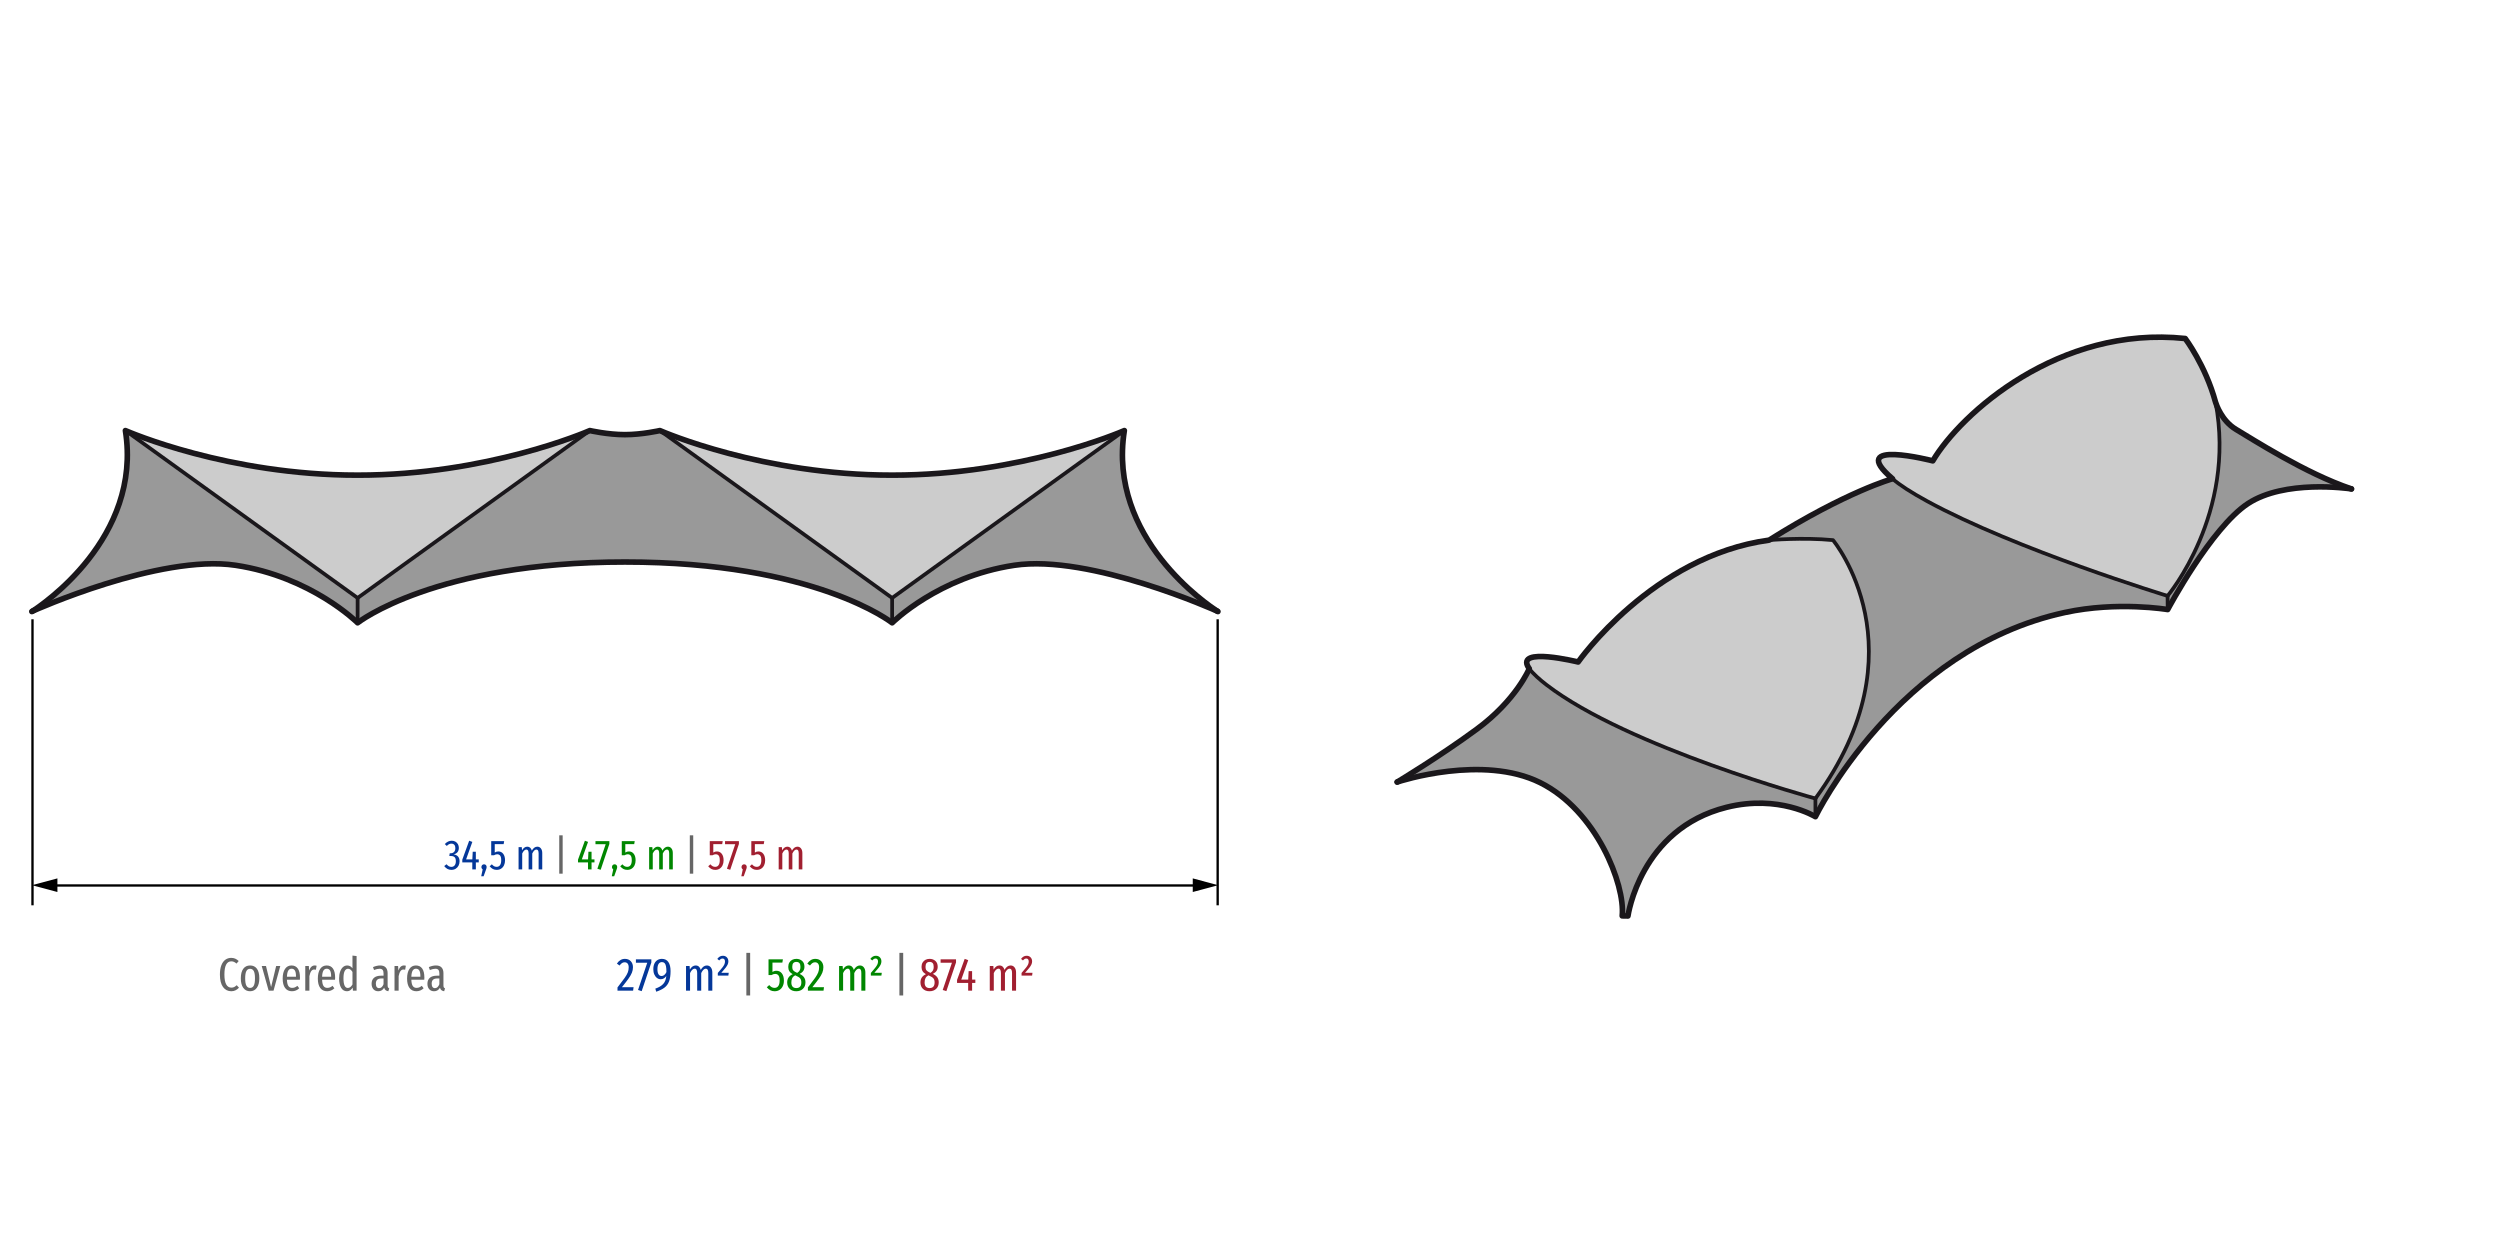 <?xml version="1.0" encoding="utf-8"?>
<!-- Generator: Adobe Illustrator 17.0.0, SVG Export Plug-In . SVG Version: 6.00 Build 0)  -->
<!DOCTYPE svg PUBLIC "-//W3C//DTD SVG 1.1//EN" "http://www.w3.org/Graphics/SVG/1.1/DTD/svg11.dtd">
<svg version="1.1" id="object_x5F_1" xmlns="http://www.w3.org/2000/svg" xmlns:xlink="http://www.w3.org/1999/xlink" x="0px"
	 y="0px" width="800px" height="400px" viewBox="0 0 800 400" enable-background="new 0 0 800 400" xml:space="preserve">
<line fill="none" stroke="#000000" stroke-width="0.75" stroke-miterlimit="10" x1="10.396" y1="198.17" x2="10.396" y2="289.699"/>
<line fill="none" stroke="#000000" stroke-width="0.75" stroke-miterlimit="10" x1="389.652" y1="198.17" x2="389.652" y2="289.699"/>
<g>
	<g>
		
			<line fill="none" stroke="#000000" stroke-width="0.75" stroke-miterlimit="10" x1="16.885" y1="283.354" x2="383.168" y2="283.354"/>
		<g>
			<polygon points="18.371,285.442 10.241,283.264 18.371,281.084 			"/>
		</g>
		<g>
			<polygon points="381.682,285.442 389.813,283.264 381.682,281.084 			"/>
		</g>
	</g>
</g>
<g>
	<path fill="#043799" d="M145.756,269.342c0.346,0.208,0.612,0.483,0.797,0.831c0.184,0.347,0.276,0.722,0.276,1.126
		c0,1.125-0.553,1.828-1.66,2.106c0.585,0.073,1.047,0.293,1.384,0.662c0.337,0.369,0.506,0.882,0.506,1.538
		c0,0.504-0.106,0.967-0.317,1.384c-0.212,0.419-0.516,0.751-0.912,0.999c-0.396,0.248-0.855,0.371-1.377,0.371
		c-0.477,0-0.9-0.098-1.269-0.296c-0.369-0.198-0.716-0.504-1.04-0.918l0.743-0.58c0.27,0.297,0.52,0.511,0.749,0.64
		c0.23,0.132,0.502,0.196,0.817,0.196c0.423,0,0.765-0.157,1.026-0.472c0.261-0.316,0.392-0.762,0.392-1.336
		c0-0.612-0.133-1.046-0.398-1.298c-0.266-0.252-0.664-0.378-1.195-0.378h-0.5l0.135-0.876h0.324c0.441,0,0.797-0.144,1.067-0.426
		c0.27-0.283,0.405-0.696,0.405-1.235c0-0.46-0.113-0.81-0.338-1.053c-0.226-0.243-0.536-0.365-0.932-0.365
		c-0.531,0-1.017,0.249-1.458,0.743l-0.647-0.608c0.656-0.71,1.399-1.066,2.227-1.066
		C145.011,269.031,145.41,269.135,145.756,269.342z"/>
	<path fill="#043799" d="M153.201,275.012v0.945h-0.931v2.241h-1.135v-2.241h-3.199v-0.864l2.2-6.062l1.013,0.378l-1.998,5.603
		h1.998l0.122-2.457h0.999v2.457H153.201z"/>
	<path fill="#043799" d="M155.497,276.827c0.152,0.167,0.229,0.376,0.229,0.628c0,0.117-0.023,0.255-0.067,0.412
		c-0.045,0.158-0.104,0.331-0.176,0.52l-0.729,2.026h-0.77l0.472-2.202c-0.126-0.089-0.225-0.201-0.297-0.33
		c-0.073-0.132-0.108-0.272-0.108-0.426c0-0.252,0.079-0.461,0.237-0.628c0.157-0.166,0.362-0.249,0.614-0.249
		C155.145,276.578,155.343,276.662,155.497,276.827z"/>
	<path fill="#043799" d="M161.166,270.112h-2.848v2.7c0.189-0.126,0.376-0.215,0.56-0.271c0.185-0.053,0.385-0.081,0.601-0.081
		c0.639,0,1.154,0.253,1.546,0.757c0.391,0.504,0.587,1.201,0.587,2.092c0,0.595-0.111,1.122-0.331,1.585
		c-0.22,0.464-0.533,0.825-0.938,1.081s-0.869,0.384-1.39,0.384c-0.478,0-0.891-0.094-1.242-0.283s-0.693-0.476-1.026-0.864
		l0.702-0.634c0.242,0.278,0.483,0.483,0.722,0.615c0.238,0.129,0.51,0.195,0.817,0.195c0.458,0,0.817-0.177,1.073-0.533
		s0.385-0.88,0.385-1.572c0-0.703-0.112-1.198-0.337-1.485c-0.226-0.289-0.541-0.434-0.946-0.434c-0.189,0-0.364,0.028-0.526,0.082
		c-0.163,0.054-0.333,0.135-0.513,0.243h-0.877v-4.523h4.145L161.166,270.112z"/>
	<path fill="#043799" d="M173.086,271.495c0.288,0.375,0.432,0.867,0.432,1.479v5.224h-1.161v-5.076c0-0.45-0.061-0.775-0.182-0.973
		s-0.3-0.297-0.533-0.297c-0.478,0-0.918,0.425-1.323,1.27v5.076h-1.162v-5.076c0-0.845-0.238-1.27-0.716-1.27
		c-0.252,0-0.492,0.114-0.722,0.338c-0.229,0.224-0.434,0.535-0.614,0.932v5.076h-1.161v-7.115h1.025l0.081,1.027
		c0.45-0.784,1.012-1.175,1.688-1.175c0.36,0,0.664,0.11,0.911,0.331c0.248,0.22,0.426,0.533,0.533,0.938
		c0.486-0.847,1.071-1.269,1.755-1.269C172.416,270.935,172.798,271.123,173.086,271.495z"/>
	<path fill="#666666" d="M180.051,267.303v12.272h-1.094v-12.272H180.051z"/>
	<path fill="#008600" d="M190.229,275.012v0.945h-0.931v2.241h-1.135v-2.241h-3.199v-0.864l2.2-6.062l1.013,0.378l-1.998,5.603
		h1.998l0.122-2.457h0.999v2.457H190.229z"/>
	<path fill="#008600" d="M194.995,269.166v0.905l-2.781,8.262l-1.053-0.337l2.659-7.857h-3.267v-0.973H194.995z"/>
	<path fill="#008600" d="M197.276,276.827c0.152,0.167,0.229,0.376,0.229,0.628c0,0.117-0.023,0.255-0.067,0.412
		c-0.045,0.158-0.104,0.331-0.176,0.52l-0.729,2.026h-0.77l0.472-2.202c-0.126-0.089-0.225-0.201-0.297-0.33
		c-0.073-0.132-0.108-0.272-0.108-0.426c0-0.252,0.079-0.461,0.237-0.628c0.157-0.166,0.362-0.249,0.614-0.249
		C196.925,276.578,197.123,276.662,197.276,276.827z"/>
	<path fill="#008600" d="M202.945,270.112h-2.848v2.7c0.189-0.126,0.376-0.215,0.56-0.271c0.185-0.053,0.385-0.081,0.601-0.081
		c0.639,0,1.154,0.253,1.546,0.757c0.391,0.504,0.587,1.201,0.587,2.092c0,0.595-0.111,1.122-0.331,1.585
		c-0.22,0.464-0.533,0.825-0.938,1.081s-0.869,0.384-1.39,0.384c-0.478,0-0.891-0.094-1.242-0.283s-0.693-0.476-1.026-0.864
		l0.702-0.634c0.242,0.278,0.483,0.483,0.722,0.615c0.238,0.129,0.51,0.195,0.817,0.195c0.458,0,0.817-0.177,1.073-0.533
		s0.385-0.88,0.385-1.572c0-0.703-0.112-1.198-0.337-1.485c-0.226-0.289-0.541-0.434-0.946-0.434c-0.189,0-0.364,0.028-0.526,0.082
		c-0.163,0.054-0.333,0.135-0.513,0.243h-0.877v-4.523h4.145L202.945,270.112z"/>
	<path fill="#008600" d="M214.865,271.495c0.288,0.375,0.432,0.867,0.432,1.479v5.224h-1.161v-5.076c0-0.45-0.061-0.775-0.182-0.973
		s-0.3-0.297-0.533-0.297c-0.478,0-0.918,0.425-1.323,1.27v5.076h-1.162v-5.076c0-0.845-0.238-1.27-0.716-1.27
		c-0.252,0-0.492,0.114-0.722,0.338c-0.229,0.224-0.434,0.535-0.614,0.932v5.076h-1.161v-7.115h1.025l0.081,1.027
		c0.45-0.784,1.012-1.175,1.688-1.175c0.36,0,0.664,0.11,0.911,0.331c0.248,0.22,0.426,0.533,0.533,0.938
		c0.486-0.847,1.071-1.269,1.755-1.269C214.195,270.935,214.578,271.123,214.865,271.495z"/>
	<path fill="#666666" d="M221.831,267.303v12.272h-1.094v-12.272H221.831z"/>
	<path fill="#A11F30" d="M231.104,270.112h-2.848v2.7c0.189-0.126,0.376-0.215,0.56-0.271c0.185-0.053,0.385-0.081,0.601-0.081
		c0.639,0,1.154,0.253,1.546,0.757c0.391,0.504,0.587,1.201,0.587,2.092c0,0.595-0.111,1.122-0.331,1.585
		c-0.22,0.464-0.533,0.825-0.938,1.081s-0.869,0.384-1.39,0.384c-0.478,0-0.891-0.094-1.242-0.283s-0.693-0.476-1.026-0.864
		l0.702-0.634c0.242,0.278,0.483,0.483,0.722,0.615c0.238,0.129,0.51,0.195,0.817,0.195c0.458,0,0.817-0.177,1.073-0.533
		s0.385-0.88,0.385-1.572c0-0.703-0.112-1.198-0.337-1.485c-0.226-0.289-0.541-0.434-0.946-0.434c-0.189,0-0.364,0.028-0.526,0.082
		c-0.163,0.054-0.333,0.135-0.513,0.243h-0.877v-4.523h4.145L231.104,270.112z"/>
	<path fill="#A11F30" d="M236.451,269.166v0.905l-2.781,8.262l-1.053-0.337l2.659-7.857h-3.267v-0.973H236.451z"/>
	<path fill="#A11F30" d="M238.732,276.827c0.152,0.167,0.229,0.376,0.229,0.628c0,0.117-0.023,0.255-0.067,0.412
		c-0.045,0.158-0.104,0.331-0.176,0.52l-0.729,2.026h-0.77l0.472-2.202c-0.126-0.089-0.225-0.201-0.297-0.33
		c-0.073-0.132-0.108-0.272-0.108-0.426c0-0.252,0.079-0.461,0.237-0.628c0.157-0.166,0.362-0.249,0.614-0.249
		C238.381,276.578,238.578,276.662,238.732,276.827z"/>
	<path fill="#A11F30" d="M244.401,270.112h-2.848v2.7c0.189-0.126,0.376-0.215,0.56-0.271c0.185-0.053,0.385-0.081,0.601-0.081
		c0.639,0,1.154,0.253,1.546,0.757c0.391,0.504,0.587,1.201,0.587,2.092c0,0.595-0.111,1.122-0.331,1.585
		c-0.22,0.464-0.533,0.825-0.938,1.081s-0.869,0.384-1.39,0.384c-0.478,0-0.891-0.094-1.242-0.283s-0.693-0.476-1.026-0.864
		l0.702-0.634c0.242,0.278,0.483,0.483,0.722,0.615c0.238,0.129,0.51,0.195,0.817,0.195c0.458,0,0.817-0.177,1.073-0.533
		s0.385-0.88,0.385-1.572c0-0.703-0.112-1.198-0.337-1.485c-0.226-0.289-0.541-0.434-0.946-0.434c-0.189,0-0.364,0.028-0.526,0.082
		c-0.163,0.054-0.333,0.135-0.513,0.243h-0.877v-4.523h4.145L244.401,270.112z"/>
	<path fill="#A11F30" d="M256.321,271.495c0.288,0.375,0.432,0.867,0.432,1.479v5.224h-1.161v-5.076c0-0.45-0.061-0.775-0.182-0.973
		s-0.3-0.297-0.533-0.297c-0.478,0-0.918,0.425-1.323,1.27v5.076h-1.162v-5.076c0-0.845-0.238-1.27-0.716-1.27
		c-0.252,0-0.492,0.114-0.722,0.338c-0.229,0.224-0.434,0.535-0.614,0.932v5.076h-1.161v-7.115h1.025l0.081,1.027
		c0.45-0.784,1.012-1.175,1.688-1.175c0.36,0,0.664,0.11,0.911,0.331c0.248,0.22,0.426,0.533,0.533,0.938
		c0.486-0.847,1.071-1.269,1.755-1.269C255.651,270.935,256.033,271.123,256.321,271.495z"/>
</g>
<g id="XMLID_10_">
	<g>
		<path fill="#999999" d="M389.537,195.578l-0.12-0.06c0,0-40.53-18.285-64.86-14.625c-24.33,3.675-39.06,18.405-39.06,18.405
			h-0.015v-7.95l74.28-53.55c0.015-0.015,0.03-0.015,0.03-0.015C354.332,172.223,386.717,193.763,389.537,195.578z"/>
		<path fill="#CCCCCC" d="M359.762,137.798l-74.28,53.55l-74.28-53.55c0.975,0.42,32.865,14.25,74.205,14.25h0.15
			C326.897,152.048,358.787,138.218,359.762,137.798z"/>
		<path fill="#999999" d="M285.482,191.348v7.95c0,0-24.57-19.455-85.485-19.455c-60.9,0-85.56,19.455-85.56,19.455v-7.95
			l74.28-53.55c0.015-0.015,0.03-0.015,0.03-0.015s5.76,1.305,11.22,1.305c5.46,0,11.205-1.305,11.205-1.305s0.015,0,0.03,0.015
			L285.482,191.348z"/>
		<path fill="#CCCCCC" d="M188.717,137.798l-74.28,53.55l-74.28-53.55c0.975,0.42,32.865,14.25,74.205,14.25h0.15
			C155.852,152.048,187.742,138.218,188.717,137.798z"/>
		<path fill="#999999" d="M114.437,191.348v7.95c0,0-14.745-14.73-39.06-18.405c-24.33-3.66-64.875,14.625-64.875,14.625l-0.12,0.06
			c2.82-1.815,35.205-23.355,29.745-57.795c0,0,0.015,0,0.03,0.015L114.437,191.348z"/>
	</g>
	<g>
		<polyline fill="none" stroke="#1A171B" stroke-width="1.2" stroke-linecap="round" stroke-linejoin="round" points="
			40.157,137.798 114.437,191.348 188.717,137.798 		"/>
		
			<line fill="none" stroke="#1A171B" stroke-width="1.2" stroke-linecap="round" stroke-linejoin="round" x1="114.437" y1="191.348" x2="114.437" y2="199.298"/>
		<polyline fill="none" stroke="#1A171B" stroke-width="1.2" stroke-linecap="round" stroke-linejoin="round" points="
			359.762,137.798 285.482,191.348 211.202,137.798 		"/>
		
			<line fill="none" stroke="#1A171B" stroke-width="1.2" stroke-linecap="round" stroke-linejoin="round" x1="285.482" y1="191.348" x2="285.482" y2="199.298"/>
		<path fill="none" stroke="#1A171B" stroke-width="1.8" stroke-linecap="round" stroke-linejoin="round" d="M10.187,195.698
			l0.195-0.12l0.12-0.06c0,0,40.545-18.285,64.875-14.625c24.315,3.675,39.06,18.405,39.06,18.405s24.66-19.455,85.56-19.455
			c60.915,0,85.485,19.455,85.485,19.455h0.015c0,0,14.73-14.73,39.06-18.405c24.33-3.66,64.86,14.625,64.86,14.625l0.12,0.06"/>
		<path fill="none" stroke="#1A171B" stroke-width="1.8" stroke-linecap="round" stroke-linejoin="round" d="M389.732,195.698
			l-0.195-0.12c-2.82-1.815-35.205-23.355-29.745-57.795c0,0-0.015,0-0.03,0.015c-0.975,0.42-32.865,14.25-74.205,14.25h-0.15
			c-41.34,0-73.23-13.83-74.205-14.25c-0.015-0.015-0.03-0.015-0.03-0.015s-5.745,1.305-11.205,1.305
			c-5.46,0-11.22-1.305-11.22-1.305s-0.015,0-0.03,0.015c-0.975,0.42-32.865,14.25-74.205,14.25h-0.15
			c-41.34,0-73.23-13.83-74.205-14.25c-0.015-0.015-0.03-0.015-0.03-0.015c5.46,34.44-26.925,55.98-29.745,57.795"/>
	</g>
</g>
<g id="XMLID_1_">
	<g>
		<path fill="#999999" d="M752.442,156.445c-1.14-0.165-21.345-3.015-33.09,4.695c-11.805,7.755-25.695,33.915-25.695,33.915
			l-0.03-4.365c0,0,22.11-26.25,15.345-61.98c0.21,0.66,1.935,5.955,6.555,8.7C720.447,140.32,737.757,151.51,752.442,156.445z"/>
		<path fill="#CCCCCC" d="M708.972,128.71c6.765,35.73-15.345,61.98-15.345,61.98s-48.54-14.79-77.025-30.36
			c-4.98-2.715-8.76-5.16-10.995-7.125c-15.165-12.99,12.885-5.73,12.885-5.73c8.895-15.09,40.38-43.425,80.775-39.15
			c0,0,6.465,8.535,9.69,20.325C708.957,128.65,708.957,128.68,708.972,128.71z"/>
		<path fill="#999999" d="M693.627,190.69l0.03,4.365c0,0-16.005-2.715-32.85,0.93c-53.895,11.67-79.875,65.355-79.875,65.355v-5.82
			c34.875-47.625,5.625-82.68,5.625-82.68c-9.75-0.945-20.43,0-20.43,0c24.75-15.57,39.48-19.635,39.48-19.635
			c2.235,1.965,6.015,4.41,10.995,7.125C645.087,175.9,693.627,190.69,693.627,190.69z"/>
		<path fill="#CCCCCC" d="M586.557,172.84c0,0,29.25,35.055-5.625,82.68c0,0-60.105-16.38-86.055-36.375
			c-2.085-1.59-4.395-3.645-5.505-5.175l-0.225-0.315c-4.32-6.795,15.855-1.815,15.855-1.815s23.805-33.945,61.125-39
			C566.127,172.84,576.807,171.895,586.557,172.84z"/>
		<path fill="#999999" d="M580.932,255.52v5.82c0,0-11.7-7.215-28.455-3c-27.66,6.93-31.53,34.77-31.53,34.77l-1.845-0.03
			c0.99-9.99-8.25-33.705-26.265-42.645c-18.315-9.06-44.64-0.555-45.72-0.195c0.735-0.45,13.905-8.4,25.485-16.935
			c12.6-9.285,16.77-19.335,16.77-19.335c1.11,1.53,3.42,3.585,5.505,5.175C520.827,239.14,580.932,255.52,580.932,255.52z"/>
	</g>
	<g>
		<path fill="none" stroke="#1A171B" stroke-width="1.2" stroke-linecap="round" stroke-linejoin="round" d="M693.627,190.69
			c0,0,22.11-26.25,15.345-61.98"/>
		<path fill="none" stroke="#1A171B" stroke-width="1.2" stroke-linecap="round" stroke-linejoin="round" d="M605.607,153.205
			c2.235,1.965,6.015,4.41,10.995,7.125c28.485,15.57,77.025,30.36,77.025,30.36"/>
		<path fill="none" stroke="#1A171B" stroke-width="1.8" stroke-linecap="round" stroke-linejoin="round" d="M447.117,250.24
			c0.735-0.45,13.905-8.4,25.485-16.935c12.6-9.285,16.77-19.335,16.77-19.335l-0.225-0.315c-4.32-6.795,15.855-1.815,15.855-1.815
			s23.805-33.945,61.125-39c24.75-15.57,39.48-19.635,39.48-19.635c-15.165-12.99,12.885-5.73,12.885-5.73
			c8.895-15.09,40.38-43.425,80.775-39.15c0,0,6.465,8.535,9.69,20.325c0,0,0,0.03,0.015,0.06c0.21,0.66,1.935,5.955,6.555,8.7
			c4.92,2.91,22.23,14.1,36.915,19.035"/>
		<path fill="none" stroke="#1A171B" stroke-width="1.8" stroke-linecap="round" stroke-linejoin="round" d="M752.487,156.46
			c0,0-0.015,0-0.045-0.015c-1.14-0.165-21.345-3.015-33.09,4.695c-11.805,7.755-25.695,33.915-25.695,33.915
			s-16.005-2.715-32.85,0.93c-53.895,11.67-79.875,65.355-79.875,65.355s-11.7-7.215-28.455-3c-27.66,6.93-31.53,34.77-31.53,34.77
			l-1.845-0.03c0.99-9.99-8.25-33.705-26.265-42.645c-18.315-9.06-44.64-0.555-45.72-0.195c-0.015,0.015-0.03,0.015-0.03,0.015"/>
		<path fill="none" stroke="#1A171B" stroke-width="1.2" stroke-linecap="round" stroke-linejoin="round" d="M580.932,255.52
			c0,0-60.105-16.38-86.055-36.375c-2.085-1.59-4.395-3.645-5.505-5.175"/>
		<path fill="none" stroke="#1A171B" stroke-width="1.2" stroke-linecap="round" stroke-linejoin="round" d="M566.127,172.84
			c0,0,10.68-0.945,20.43,0c0,0,29.25,35.055-5.625,82.68"/>
		
			<line fill="none" stroke="#1A171B" stroke-width="1.2" stroke-linecap="round" stroke-linejoin="round" x1="580.932" y1="261.34" x2="580.932" y2="255.52"/>
		
			<line fill="none" stroke="#1A171B" stroke-width="1.2" stroke-linecap="round" stroke-linejoin="round" x1="693.657" y1="195.055" x2="693.627" y2="190.69"/>
	</g>
</g>
<g>
	<path fill="#666666" d="M75.276,306.768c0.37,0.165,0.74,0.418,1.11,0.758l-0.705,0.825c-0.28-0.25-0.551-0.433-0.811-0.548
		c-0.26-0.114-0.545-0.172-0.854-0.172c-1.471,0-2.205,1.404-2.205,4.215c0,2.8,0.75,4.2,2.25,4.2c0.34,0,0.638-0.068,0.893-0.203
		s0.518-0.327,0.787-0.577l0.735,0.795c-0.3,0.33-0.655,0.603-1.065,0.817s-0.87,0.322-1.38,0.322c-1.11,0-1.997-0.449-2.662-1.35
		s-0.998-2.235-0.998-4.005c0-1.19,0.157-2.183,0.473-2.978s0.745-1.385,1.29-1.771c0.545-0.385,1.162-0.577,1.853-0.577
		C74.476,306.521,74.906,306.603,75.276,306.768z"/>
	<path fill="#666666" d="M82.213,309.993c0.516,0.695,0.772,1.718,0.772,3.067c0,1.271-0.262,2.277-0.787,3.022
		s-1.253,1.117-2.183,1.117s-1.655-0.364-2.175-1.095c-0.521-0.729-0.78-1.74-0.78-3.03c0-1.329,0.26-2.35,0.78-3.06
		c0.52-0.71,1.25-1.065,2.189-1.065C80.971,308.95,81.699,309.298,82.213,309.993z M78.846,310.728
		c-0.26,0.476-0.39,1.258-0.39,2.348c0,1.08,0.13,1.86,0.39,2.34c0.26,0.48,0.65,0.721,1.17,0.721c0.53,0,0.925-0.24,1.186-0.721
		c0.26-0.479,0.39-1.265,0.39-2.354c0-1.08-0.13-1.857-0.39-2.333c-0.261-0.475-0.65-0.712-1.171-0.712
		C79.501,310.016,79.106,310.253,78.846,310.728z"/>
	<path fill="#666666" d="M89.691,309.115l-2.16,7.905h-1.56l-2.22-7.905h1.364l1.636,6.735l1.619-6.735H89.691z"/>
	<path fill="#666666" d="M95.96,313.525h-4.14c0.04,0.95,0.197,1.62,0.473,2.01c0.274,0.391,0.667,0.585,1.178,0.585
		c0.329,0,0.624-0.052,0.885-0.157c0.26-0.104,0.529-0.272,0.81-0.502l0.585,0.795c-0.66,0.63-1.435,0.944-2.325,0.944
		c-0.939,0-1.67-0.347-2.189-1.042c-0.521-0.695-0.78-1.697-0.78-3.008c0-1.31,0.248-2.337,0.743-3.082
		c0.494-0.745,1.192-1.118,2.092-1.118c0.87,0,1.538,0.328,2.003,0.982c0.465,0.655,0.697,1.623,0.697,2.903
		C95.991,313.056,95.981,313.285,95.96,313.525z M94.715,312.445c0-0.859-0.114-1.484-0.345-1.875c-0.23-0.39-0.59-0.585-1.08-0.585
		c-0.439,0-0.785,0.197-1.035,0.593s-0.395,1.053-0.435,1.973h2.895V312.445z"/>
	<path fill="#666666" d="M101.315,309.04l-0.225,1.275c-0.2-0.05-0.38-0.075-0.54-0.075c-0.39,0-0.71,0.176-0.96,0.525
		s-0.445,0.885-0.585,1.604v4.65h-1.32v-7.905h1.141l0.104,1.471c0.37-1.09,0.965-1.636,1.785-1.636
		C100.935,308.95,101.135,308.98,101.315,309.04z"/>
	<path fill="#666666" d="M107.21,313.525h-4.14c0.04,0.95,0.197,1.62,0.473,2.01c0.274,0.391,0.667,0.585,1.178,0.585
		c0.329,0,0.624-0.052,0.885-0.157c0.26-0.104,0.529-0.272,0.81-0.502l0.585,0.795c-0.66,0.63-1.435,0.944-2.325,0.944
		c-0.939,0-1.67-0.347-2.189-1.042c-0.521-0.695-0.78-1.697-0.78-3.008c0-1.31,0.248-2.337,0.743-3.082
		c0.494-0.745,1.192-1.118,2.092-1.118c0.87,0,1.538,0.328,2.003,0.982c0.465,0.655,0.697,1.623,0.697,2.903
		C107.241,313.056,107.231,313.285,107.21,313.525z M105.965,312.445c0-0.859-0.114-1.484-0.345-1.875
		c-0.23-0.39-0.59-0.585-1.08-0.585c-0.439,0-0.785,0.197-1.035,0.593s-0.395,1.053-0.435,1.973h2.895V312.445z"/>
	<path fill="#666666" d="M114.11,305.936v11.085h-1.17l-0.09-1.005c-0.47,0.79-1.07,1.185-1.8,1.185
		c-0.82,0-1.447-0.362-1.883-1.087c-0.435-0.726-0.652-1.728-0.652-3.008c0-0.83,0.11-1.56,0.33-2.19
		c0.22-0.63,0.525-1.114,0.915-1.454s0.835-0.511,1.335-0.511c0.69,0,1.255,0.306,1.695,0.915v-4.08L114.11,305.936z
		 M112.791,315.025v-4.005c-0.41-0.68-0.885-1.02-1.425-1.02c-0.461,0-0.818,0.25-1.073,0.75s-0.382,1.274-0.382,2.324
		c0,2.051,0.465,3.075,1.395,3.075C111.875,316.15,112.371,315.775,112.791,315.025z"/>
	<path fill="#666666" d="M124.161,315.963c0.079,0.135,0.21,0.243,0.39,0.322l-0.285,0.915c-0.37-0.06-0.662-0.178-0.877-0.353
		c-0.216-0.175-0.368-0.437-0.458-0.787c-0.43,0.76-1.06,1.14-1.89,1.14c-0.65,0-1.168-0.217-1.553-0.652
		c-0.385-0.435-0.577-1.013-0.577-1.732c0-0.84,0.26-1.482,0.779-1.928c0.521-0.444,1.275-0.667,2.266-0.667h0.779v-0.72
		c0-0.521-0.103-0.9-0.307-1.141c-0.205-0.24-0.523-0.359-0.953-0.359c-0.51,0-1.104,0.135-1.785,0.404l-0.33-0.93
		c0.811-0.35,1.57-0.525,2.28-0.525c0.811,0,1.412,0.218,1.808,0.652c0.395,0.436,0.593,1.048,0.593,1.838v3.9
		C124.041,315.62,124.081,315.828,124.161,315.963z M122.735,314.95v-1.845h-0.63c-0.63,0-1.093,0.135-1.388,0.405
		c-0.295,0.27-0.442,0.685-0.442,1.245c0,0.479,0.091,0.842,0.271,1.087s0.435,0.368,0.765,0.368
		C121.93,316.211,122.405,315.79,122.735,314.95z"/>
	<path fill="#666666" d="M129.875,309.04l-0.225,1.275c-0.2-0.05-0.38-0.075-0.54-0.075c-0.39,0-0.71,0.176-0.96,0.525
		s-0.445,0.885-0.585,1.604v4.65h-1.32v-7.905h1.141l0.104,1.471c0.37-1.09,0.965-1.636,1.785-1.636
		C129.495,308.95,129.695,308.98,129.875,309.04z"/>
	<path fill="#666666" d="M135.769,313.525h-4.14c0.04,0.95,0.197,1.62,0.473,2.01c0.274,0.391,0.667,0.585,1.178,0.585
		c0.329,0,0.624-0.052,0.885-0.157c0.26-0.104,0.529-0.272,0.81-0.502l0.585,0.795c-0.66,0.63-1.435,0.944-2.325,0.944
		c-0.939,0-1.67-0.347-2.189-1.042c-0.521-0.695-0.78-1.697-0.78-3.008c0-1.31,0.248-2.337,0.743-3.082
		c0.494-0.745,1.192-1.118,2.092-1.118c0.87,0,1.538,0.328,2.003,0.982c0.465,0.655,0.697,1.623,0.697,2.903
		C135.799,313.056,135.79,313.285,135.769,313.525z M134.524,312.445c0-0.859-0.114-1.484-0.345-1.875
		c-0.23-0.39-0.59-0.585-1.08-0.585c-0.439,0-0.785,0.197-1.035,0.593s-0.395,1.053-0.435,1.973h2.895V312.445z"/>
	<path fill="#666666" d="M142.024,315.963c0.079,0.135,0.21,0.243,0.39,0.322l-0.285,0.915c-0.37-0.06-0.662-0.178-0.877-0.353
		c-0.216-0.175-0.368-0.437-0.458-0.787c-0.43,0.76-1.06,1.14-1.89,1.14c-0.65,0-1.168-0.217-1.553-0.652
		c-0.385-0.435-0.577-1.013-0.577-1.732c0-0.84,0.26-1.482,0.779-1.928c0.521-0.444,1.275-0.667,2.266-0.667h0.779v-0.72
		c0-0.521-0.103-0.9-0.307-1.141c-0.205-0.24-0.523-0.359-0.953-0.359c-0.51,0-1.104,0.135-1.785,0.404l-0.33-0.93
		c0.811-0.35,1.57-0.525,2.28-0.525c0.811,0,1.412,0.218,1.808,0.652c0.395,0.436,0.593,1.048,0.593,1.838v3.9
		C141.904,315.62,141.944,315.828,142.024,315.963z M140.598,314.95v-1.845h-0.63c-0.63,0-1.093,0.135-1.388,0.405
		c-0.295,0.27-0.442,0.685-0.442,1.245c0,0.479,0.091,0.842,0.271,1.087s0.435,0.368,0.765,0.368
		C139.793,316.211,140.268,315.79,140.598,314.95z"/>
	<path fill="#043799" d="M201.851,307.586c0.465,0.5,0.697,1.14,0.697,1.92c0,0.609-0.112,1.192-0.338,1.747
		c-0.225,0.555-0.567,1.16-1.027,1.815c-0.46,0.654-1.185,1.603-2.175,2.842h3.735l-0.15,1.11h-4.995v-1.05
		c1.05-1.34,1.815-2.353,2.295-3.038c0.48-0.685,0.815-1.277,1.005-1.777c0.19-0.5,0.285-1.029,0.285-1.59
		c0-0.54-0.115-0.947-0.345-1.223c-0.23-0.274-0.55-0.412-0.96-0.412c-0.32,0-0.6,0.082-0.84,0.247s-0.5,0.428-0.78,0.788
		l-0.854-0.615c0.68-1.01,1.534-1.515,2.564-1.515C200.758,306.836,201.386,307.086,201.851,307.586z"/>
	<path fill="#043799" d="M208.429,306.985v1.005l-3.09,9.181l-1.17-0.375l2.955-8.73h-3.631v-1.08H208.429z"/>
	<path fill="#043799" d="M213.874,307.848c0.471,0.676,0.705,1.643,0.705,2.903c0,1.359-0.16,2.457-0.479,3.292
		c-0.32,0.835-0.808,1.5-1.463,1.995s-1.537,0.933-2.647,1.312l-0.285-0.99c1.11-0.38,1.95-0.877,2.521-1.492
		s0.899-1.468,0.99-2.558c-0.21,0.32-0.466,0.575-0.766,0.765c-0.3,0.19-0.64,0.285-1.02,0.285c-0.42,0-0.811-0.13-1.17-0.39
		c-0.36-0.26-0.65-0.635-0.87-1.125c-0.221-0.49-0.33-1.055-0.33-1.695c0-0.72,0.12-1.327,0.36-1.822
		c0.239-0.495,0.567-0.867,0.982-1.117c0.414-0.25,0.882-0.375,1.402-0.375C212.713,306.836,213.404,307.173,213.874,307.848z
		 M213.259,311.065c0-0.8-0.051-1.433-0.15-1.897s-0.255-0.797-0.465-0.997s-0.485-0.301-0.825-0.301c-0.46,0-0.815,0.19-1.064,0.57
		c-0.251,0.38-0.375,0.96-0.375,1.74c0,0.71,0.117,1.245,0.353,1.604c0.234,0.36,0.557,0.54,0.967,0.54
		C212.329,312.325,212.849,311.905,213.259,311.065z"/>
	<path fill="#043799" d="M227.464,309.573c0.319,0.415,0.479,0.962,0.479,1.643v5.805h-1.29v-5.64c0-0.5-0.067-0.86-0.202-1.08
		s-0.333-0.33-0.593-0.33c-0.53,0-1.02,0.47-1.47,1.41v5.64h-1.29v-5.64c0-0.94-0.265-1.41-0.795-1.41
		c-0.28,0-0.548,0.125-0.803,0.375s-0.482,0.595-0.683,1.035v5.64h-1.29v-7.905h1.141l0.09,1.141c0.5-0.87,1.125-1.306,1.875-1.306
		c0.399,0,0.737,0.123,1.013,0.368c0.274,0.245,0.472,0.592,0.592,1.042c0.54-0.939,1.19-1.41,1.95-1.41
		C226.719,308.95,227.144,309.158,227.464,309.573z"/>
	<path fill="#043799" d="M232.587,306.348c0.325,0.336,0.487,0.763,0.487,1.283c0,0.34-0.07,0.667-0.21,0.982
		c-0.14,0.314-0.362,0.67-0.667,1.064c-0.306,0.396-0.763,0.933-1.373,1.612h2.37l-0.12,0.9H229.7v-0.84
		c0.68-0.78,1.17-1.365,1.47-1.755c0.301-0.391,0.513-0.728,0.638-1.013s0.188-0.593,0.188-0.923c0-0.29-0.067-0.518-0.202-0.683
		c-0.135-0.164-0.328-0.247-0.578-0.247c-0.2,0-0.382,0.05-0.547,0.15c-0.165,0.1-0.338,0.255-0.518,0.465l-0.615-0.495
		c0.25-0.34,0.52-0.593,0.811-0.758c0.289-0.165,0.619-0.247,0.989-0.247C231.845,305.846,232.262,306.013,232.587,306.348z"/>
	<path fill="#666666" d="M240.049,304.915v13.636h-1.215v-13.636H240.049z"/>
	<path fill="#008600" d="M250.354,308.035h-3.165v3c0.21-0.14,0.418-0.239,0.623-0.3c0.204-0.06,0.427-0.09,0.667-0.09
		c0.71,0,1.282,0.28,1.718,0.84c0.435,0.561,0.652,1.335,0.652,2.325c0,0.66-0.123,1.247-0.367,1.763
		c-0.245,0.515-0.593,0.915-1.043,1.2c-0.45,0.284-0.965,0.427-1.545,0.427c-0.53,0-0.99-0.104-1.38-0.314s-0.771-0.53-1.14-0.96
		l0.779-0.705c0.271,0.31,0.538,0.537,0.803,0.683c0.265,0.145,0.567,0.217,0.907,0.217c0.511,0,0.908-0.197,1.192-0.592
		c0.285-0.396,0.428-0.978,0.428-1.748c0-0.779-0.125-1.33-0.375-1.649c-0.25-0.32-0.6-0.48-1.05-0.48
		c-0.21,0-0.405,0.03-0.585,0.09c-0.18,0.061-0.37,0.15-0.57,0.271h-0.975v-5.025h4.604L250.354,308.035z"/>
	<path fill="#008600" d="M257.292,312.753c0.305,0.445,0.458,0.978,0.458,1.598c0,0.86-0.271,1.55-0.811,2.07
		c-0.54,0.52-1.255,0.779-2.145,0.779c-0.88,0-1.583-0.257-2.107-0.772c-0.525-0.515-0.788-1.197-0.788-2.047
		c0-0.63,0.147-1.16,0.442-1.591c0.295-0.43,0.732-0.779,1.312-1.05c-0.5-0.279-0.859-0.607-1.08-0.982
		c-0.22-0.375-0.329-0.822-0.329-1.343c0-0.55,0.117-1.02,0.352-1.409c0.235-0.391,0.548-0.683,0.938-0.878
		c0.391-0.195,0.82-0.292,1.29-0.292c0.73,0,1.346,0.217,1.846,0.652c0.5,0.435,0.75,1.062,0.75,1.882
		c0,0.511-0.123,0.948-0.368,1.312c-0.245,0.365-0.637,0.688-1.177,0.968C256.514,311.94,256.987,312.309,257.292,312.753z
		 M256.429,314.365c0-0.54-0.123-0.962-0.367-1.268c-0.245-0.305-0.683-0.592-1.312-0.862l-0.301-0.135
		c-0.43,0.23-0.739,0.527-0.93,0.893s-0.285,0.827-0.285,1.388c0,1.199,0.53,1.8,1.59,1.8
		C255.894,316.181,256.429,315.575,256.429,314.365z M253.857,308.186c-0.226,0.25-0.338,0.665-0.338,1.245
		c0,0.479,0.107,0.845,0.322,1.095s0.567,0.485,1.058,0.705l0.21,0.09c0.38-0.25,0.647-0.52,0.803-0.81s0.232-0.655,0.232-1.096
		c0-0.56-0.11-0.967-0.33-1.222s-0.55-0.383-0.99-0.383C254.404,307.811,254.082,307.936,253.857,308.186z"/>
	<path fill="#008600" d="M262.782,307.586c0.465,0.5,0.697,1.14,0.697,1.92c0,0.609-0.112,1.192-0.338,1.747
		c-0.225,0.555-0.567,1.16-1.027,1.815c-0.46,0.654-1.185,1.603-2.175,2.842h3.735l-0.15,1.11h-4.995v-1.05
		c1.05-1.34,1.815-2.353,2.295-3.038c0.48-0.685,0.815-1.277,1.005-1.777c0.19-0.5,0.285-1.029,0.285-1.59
		c0-0.54-0.115-0.947-0.345-1.223c-0.23-0.274-0.55-0.412-0.96-0.412c-0.32,0-0.6,0.082-0.84,0.247s-0.5,0.428-0.78,0.788
		l-0.854-0.615c0.68-1.01,1.534-1.515,2.564-1.515C261.689,306.836,262.317,307.086,262.782,307.586z"/>
	<path fill="#008600" d="M276.439,309.573c0.319,0.415,0.479,0.962,0.479,1.643v5.805h-1.29v-5.64c0-0.5-0.067-0.86-0.202-1.08
		s-0.333-0.33-0.593-0.33c-0.53,0-1.02,0.47-1.47,1.41v5.64h-1.29v-5.64c0-0.94-0.265-1.41-0.795-1.41
		c-0.28,0-0.548,0.125-0.803,0.375s-0.482,0.595-0.683,1.035v5.64h-1.29v-7.905h1.141l0.09,1.141c0.5-0.87,1.125-1.306,1.875-1.306
		c0.399,0,0.737,0.123,1.013,0.368c0.274,0.245,0.472,0.592,0.592,1.042c0.54-0.939,1.19-1.41,1.95-1.41
		C275.694,308.95,276.119,309.158,276.439,309.573z"/>
	<path fill="#008600" d="M281.561,306.348c0.325,0.336,0.487,0.763,0.487,1.283c0,0.34-0.07,0.667-0.21,0.982
		c-0.14,0.314-0.362,0.67-0.667,1.064c-0.306,0.396-0.763,0.933-1.373,1.612h2.37l-0.12,0.9h-3.375v-0.84
		c0.68-0.78,1.17-1.365,1.47-1.755c0.301-0.391,0.513-0.728,0.638-1.013s0.188-0.593,0.188-0.923c0-0.29-0.067-0.518-0.202-0.683
		c-0.135-0.164-0.328-0.247-0.578-0.247c-0.2,0-0.382,0.05-0.547,0.15c-0.165,0.1-0.338,0.255-0.518,0.465l-0.615-0.495
		c0.25-0.34,0.52-0.593,0.811-0.758c0.289-0.165,0.619-0.247,0.989-0.247C280.819,305.846,281.236,306.013,281.561,306.348z"/>
	<path fill="#666666" d="M289.023,304.915v13.636h-1.215v-13.636H289.023z"/>
	<path fill="#A11F30" d="M299.935,312.753c0.305,0.445,0.458,0.978,0.458,1.598c0,0.86-0.271,1.55-0.811,2.07
		c-0.54,0.52-1.255,0.779-2.145,0.779c-0.88,0-1.583-0.257-2.107-0.772c-0.525-0.515-0.788-1.197-0.788-2.047
		c0-0.63,0.147-1.16,0.442-1.591c0.295-0.43,0.732-0.779,1.312-1.05c-0.5-0.279-0.859-0.607-1.08-0.982
		c-0.22-0.375-0.329-0.822-0.329-1.343c0-0.55,0.117-1.02,0.352-1.409c0.235-0.391,0.548-0.683,0.938-0.878
		c0.391-0.195,0.82-0.292,1.29-0.292c0.73,0,1.346,0.217,1.846,0.652c0.5,0.435,0.75,1.062,0.75,1.882
		c0,0.511-0.123,0.948-0.368,1.312c-0.245,0.365-0.637,0.688-1.177,0.968C299.158,311.94,299.63,312.309,299.935,312.753z
		 M299.073,314.365c0-0.54-0.123-0.962-0.367-1.268c-0.245-0.305-0.683-0.592-1.312-0.862l-0.301-0.135
		c-0.43,0.23-0.739,0.527-0.93,0.893s-0.285,0.827-0.285,1.388c0,1.199,0.53,1.8,1.59,1.8
		C298.538,316.181,299.073,315.575,299.073,314.365z M296.5,308.186c-0.226,0.25-0.338,0.665-0.338,1.245
		c0,0.479,0.107,0.845,0.322,1.095s0.567,0.485,1.058,0.705l0.21,0.09c0.38-0.25,0.647-0.52,0.803-0.81s0.232-0.655,0.232-1.096
		c0-0.56-0.11-0.967-0.33-1.222s-0.55-0.383-0.99-0.383C297.047,307.811,296.725,307.936,296.5,308.186z"/>
	<path fill="#A11F30" d="M305.928,306.985v1.005l-3.09,9.181l-1.17-0.375l2.955-8.73h-3.631v-1.08H305.928z"/>
	<path fill="#A11F30" d="M312.108,313.48v1.05h-1.035v2.49h-1.26v-2.49h-3.555v-0.96l2.444-6.734l1.125,0.42l-2.22,6.225h2.22
		l0.136-2.729h1.109v2.729H312.108z"/>
	<path fill="#A11F30" d="M324.663,309.573c0.319,0.415,0.479,0.962,0.479,1.643v5.805h-1.29v-5.64c0-0.5-0.067-0.86-0.202-1.08
		s-0.333-0.33-0.593-0.33c-0.53,0-1.02,0.47-1.47,1.41v5.64h-1.29v-5.64c0-0.94-0.265-1.41-0.795-1.41
		c-0.28,0-0.548,0.125-0.803,0.375s-0.482,0.595-0.683,1.035v5.64h-1.29v-7.905h1.141l0.09,1.141c0.5-0.87,1.125-1.306,1.875-1.306
		c0.399,0,0.737,0.123,1.013,0.368c0.274,0.245,0.472,0.592,0.592,1.042c0.54-0.939,1.19-1.41,1.95-1.41
		C323.917,308.95,324.342,309.158,324.663,309.573z"/>
	<path fill="#A11F30" d="M329.786,306.348c0.325,0.336,0.487,0.763,0.487,1.283c0,0.34-0.07,0.667-0.21,0.982
		c-0.14,0.314-0.362,0.67-0.667,1.064c-0.306,0.396-0.763,0.933-1.373,1.612h2.37l-0.12,0.9h-3.375v-0.84
		c0.68-0.78,1.17-1.365,1.47-1.755c0.301-0.391,0.513-0.728,0.638-1.013s0.188-0.593,0.188-0.923c0-0.29-0.067-0.518-0.202-0.683
		c-0.135-0.164-0.328-0.247-0.578-0.247c-0.2,0-0.382,0.05-0.547,0.15c-0.165,0.1-0.338,0.255-0.518,0.465l-0.615-0.495
		c0.25-0.34,0.52-0.593,0.811-0.758c0.289-0.165,0.619-0.247,0.989-0.247C329.043,305.846,329.46,306.013,329.786,306.348z"/>
</g>
</svg>
